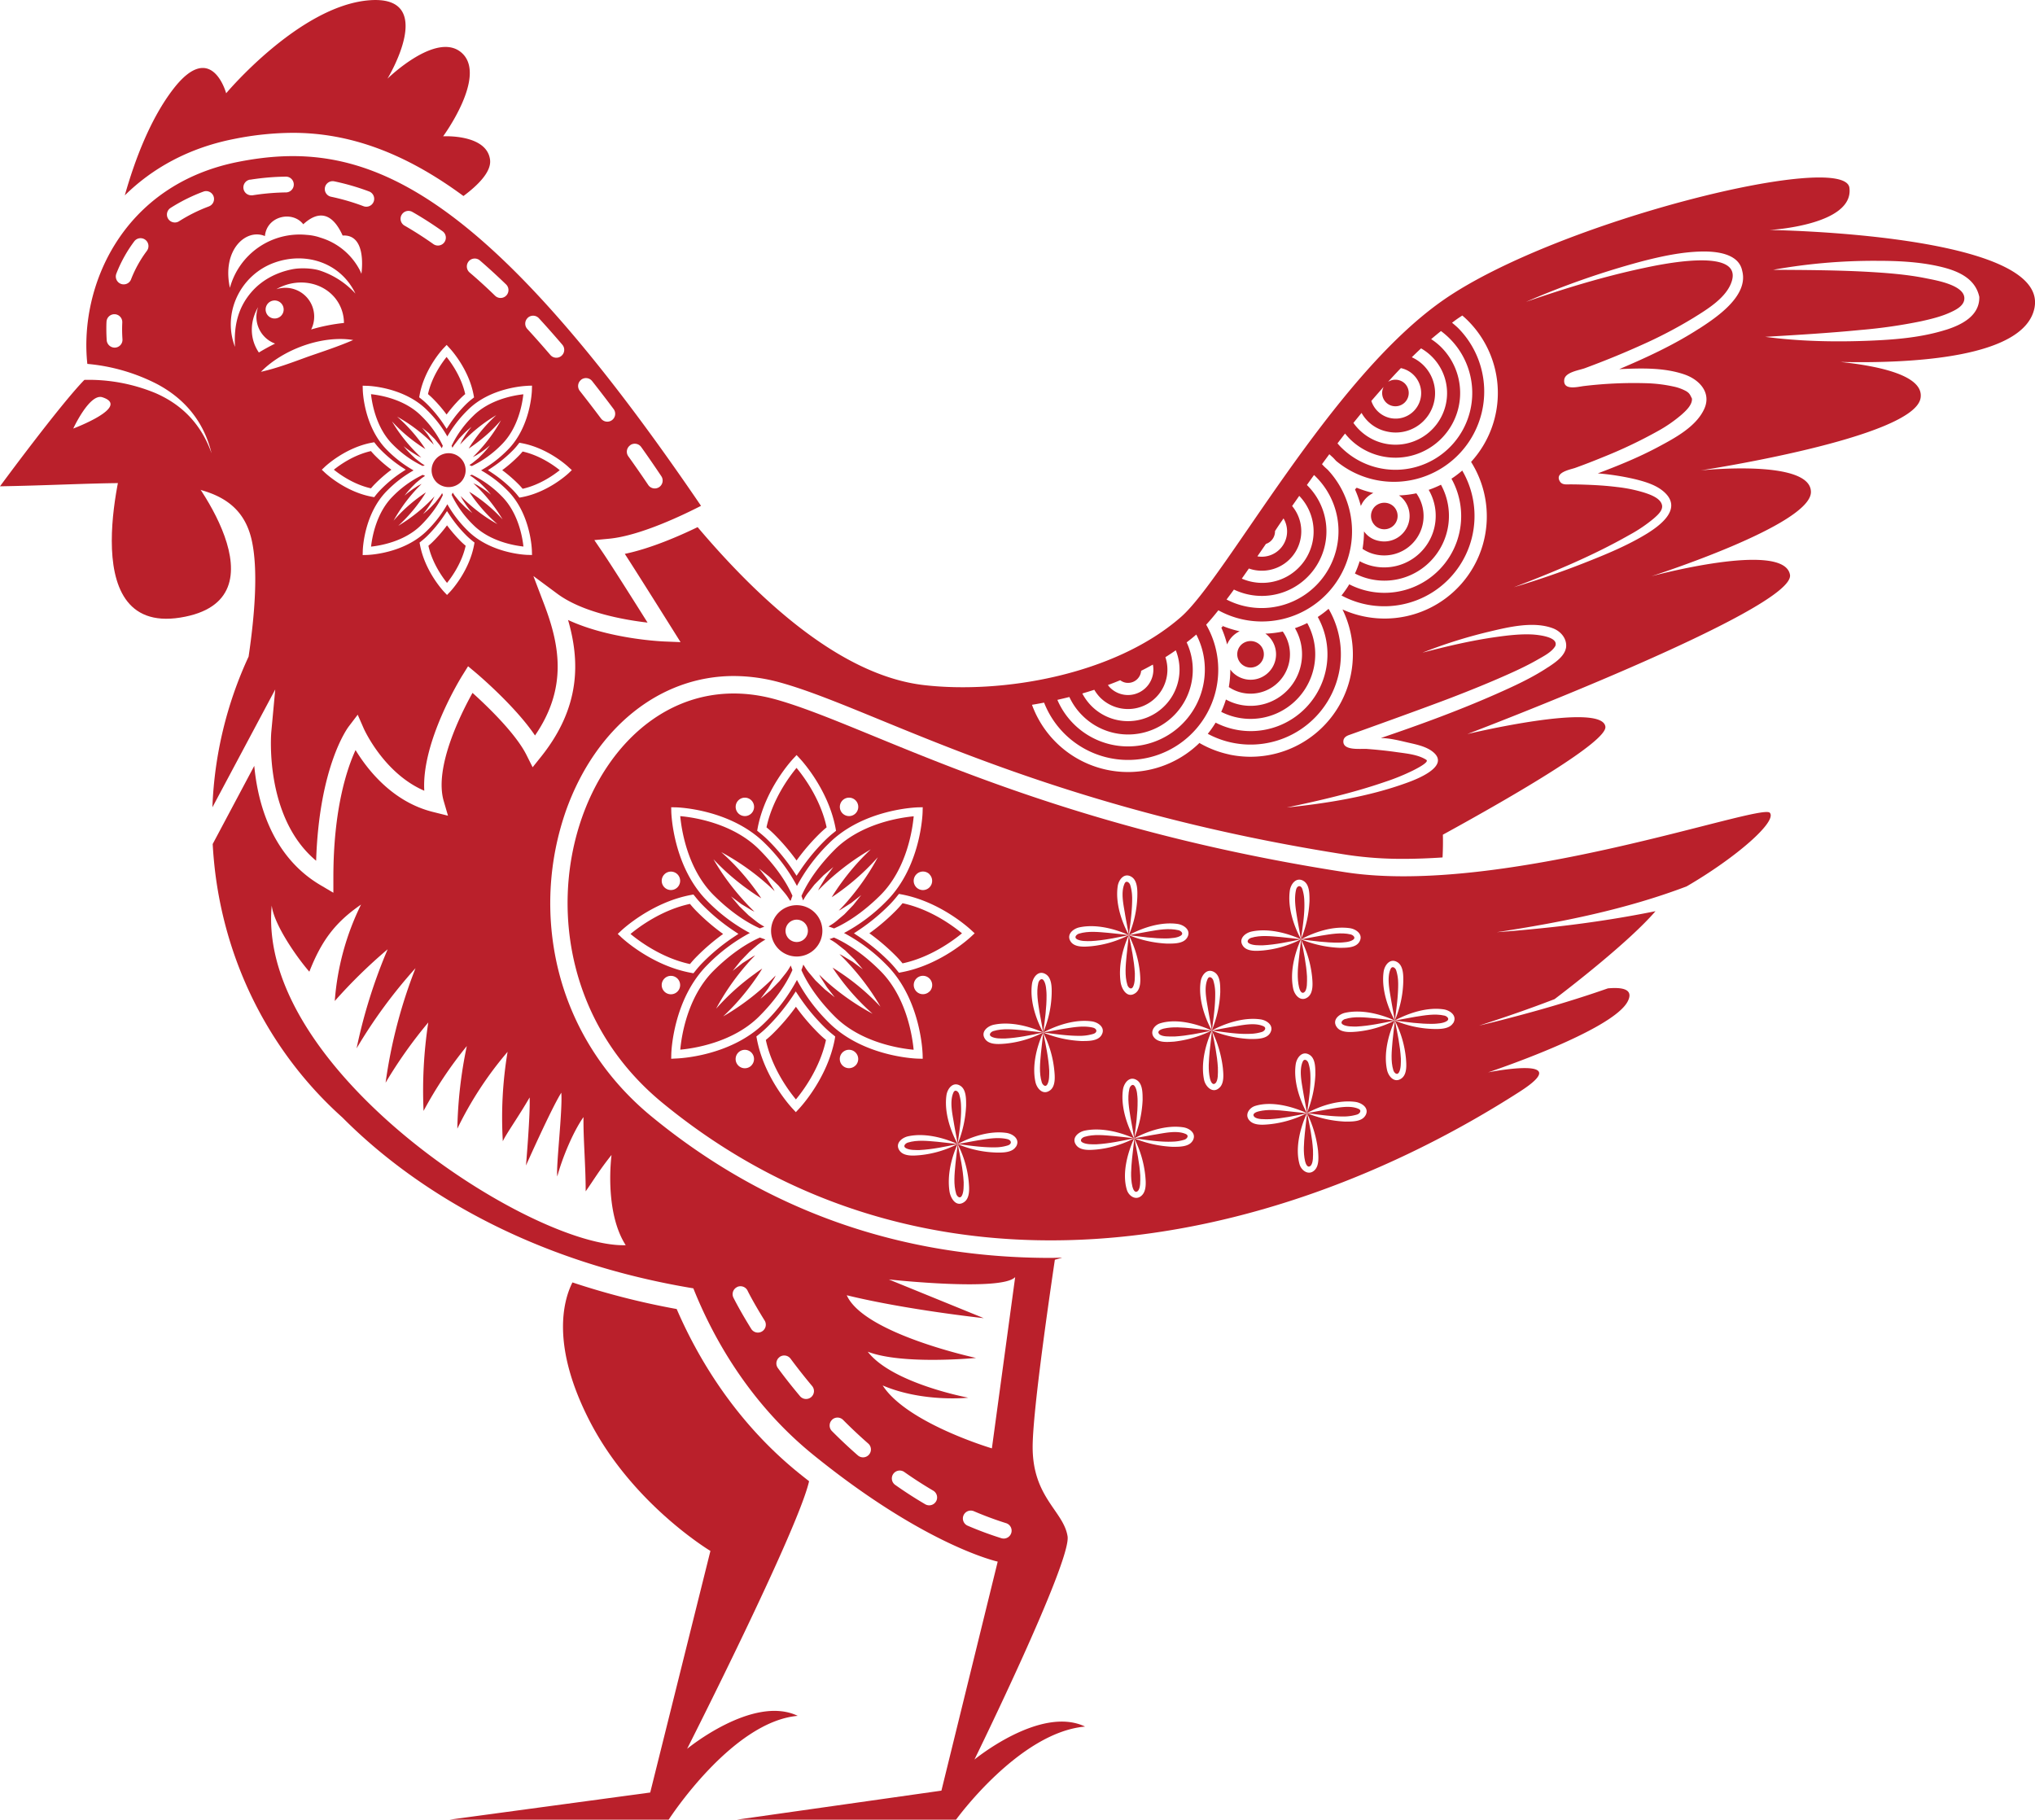 <svg id="图层_1" data-name="图层 1" xmlns="http://www.w3.org/2000/svg" viewBox="0 0 1223.72 1094.31"><defs><style>.cls-1{fill:#ba202b;}</style></defs><path class="cls-1" d="M591.7,548.27a182.69,182.69,0,0,1,35.39-3.7c33.92,0,67.21,11.9,102.6,38,8.92-6.65,16.86-14.67,16-21.78-1.95-15.63-28.22-14.13-28.22-14.13s26.41-35.92,11.45-49.94S684,512,684,512s30.78-50.56-11.13-47.13S587,520.78,587,520.78s-8.65-32.19-31.52-2.92c-14,18-23.43,43.08-29.43,64.32C542.55,565.9,564.48,553.61,591.7,548.27Z" transform="translate(-451 -464.69)"/><path class="cls-1" d="M864.18,1516.39s66.72-131.65,73.35-160.94c-2.09-1.64-4.17-3.28-6.3-5-38.36-31.1-60.77-69.52-73.32-98.55a456,456,0,0,1-62.68-16c-5.5,10.92-13,37.89,10.31,83.27,25.8,50.2,72.66,78.2,72.66,78.2L842,1542.66,721.2,1559H853.09s37.94-58.94,77.62-62.45C903.87,1483.71,864.18,1516.39,864.18,1516.39Z" transform="translate(-451 -464.69)"/><path class="cls-1" d="M526.38,736.09s-32.75,110.5,33,100,6.07-88.37-2.45-95.56S526.38,736.09,526.38,736.09Z" transform="translate(-451 -464.69)"/><path class="cls-1" d="M910.63,1022l-.86-.53a31.71,31.71,0,0,1-4.4-3l-4.15-3.28-5.61-5.48-5-5.93,6.18,4.59,6.52,3.93,1.37.63c-1.76-1.71-3.55-3.5-5.2-5.32A150.42,150.42,0,0,1,885.4,990c-3.41-5.07-5.38-8.61-5.38-8.61s2.74,3,7.17,7.13a147.15,147.15,0,0,0,17.22,13.57c1.46,1,2.91,1.91,4.37,2.8-.94-1.43-1.89-2.86-2.95-4.3A142.6,142.6,0,0,0,891.93,984c-4.19-4.24-7.22-6.86-7.22-6.86s3.57,1.84,8.71,5.08a145,145,0,0,1,18,13.42c1.83,1.56,3.65,3.28,5.38,4.94l-.64-1.26-4-6.3-4.7-6,6,4.77,5.61,5.39,3.37,4a30.2,30.2,0,0,1,3.12,4.28l.56.84c.14,0,.27-.08.41-.1.3-.93.61-1.86,1-2.8-3.64-8.36-10.29-18.15-20.06-27.91-15.78-15.79-39.35-19.29-47.42-20,.76,8.07,4.26,31.68,20,47.43,9.77,9.75,19.56,16.4,27.92,20.06C908.85,1022.63,909.74,1022.32,910.63,1022Z" transform="translate(-451 -464.69)"/><path class="cls-1" d="M1050.52,1154.65a26,26,0,0,0,6.55-1.15c2.64-.91,2.21-3.16-.34-3.78-5.77-1.34-11.92-.15-17.67.74-4.06.7-8.11,1.49-12.17,2.22,7.51,1,15,2.08,22.55,2C1049.63,1154.67,1050.39,1154.64,1050.52,1154.65Z" transform="translate(-451 -464.69)"/><path class="cls-1" d="M1080.34,1062.55a4.17,4.17,0,0,1,0,.5C1080.34,1063.16,1080.36,1063.07,1080.34,1062.55Z" transform="translate(-451 -464.69)"/><path class="cls-1" d="M1048.36,1084.74c-1.49.47-3.23,2.24-1.17,3.36,2.3,1.27,5.94,1.12,8.2,1.12,7.79-.41,15.33-2,22.94-3.62-4.1-.45-8.19-.92-12.3-1.36C1060.24,1083.75,1054,1083,1048.36,1084.74Z" transform="translate(-451 -464.69)"/><path class="cls-1" d="M1050.52,1154.65c-.19,0-.37,0-.57,0Z" transform="translate(-451 -464.69)"/><path class="cls-1" d="M926.53,1045.33l-.52.86a30.43,30.43,0,0,1-3,4.4l-3.3,4.15-5.47,5.61-5.93,5,4.6-6.19,3.91-6.51.63-1.34c-1.7,1.73-3.48,3.52-5.3,5.16a144.66,144.66,0,0,1-17.67,14.06c-5.08,3.44-8.63,5.4-8.63,5.4s3-2.74,7.14-7.17a146.52,146.52,0,0,0,13.59-17.22c1-1.46,1.89-2.91,2.78-4.36-1.42.93-2.86,1.89-4.29,3a140.94,140.94,0,0,0-16.59,13.9c-4.23,4.17-6.86,7.21-6.86,7.21s1.84-3.55,5.07-8.7a146.22,146.22,0,0,1,13.43-18c1.57-1.84,3.28-3.65,5-5.38l-1.28.64-6.3,4-5.94,4.7,4.77-6,5.4-5.59,4-3.4a30.78,30.78,0,0,1,4.28-3.12l1.22-.79c-1.09-.34-2.17-.72-3.28-1.16-8.36,3.66-18.15,10.3-27.92,20-15.78,15.79-19.27,39.36-20,47.44,8.08-.74,31.68-4.27,47.44-20,9.75-9.75,16.4-19.55,20-27.9C927.14,1047.12,926.83,1046.22,926.53,1045.33Z" transform="translate(-451 -464.69)"/><path class="cls-1" d="M1027.72,1122.5c-.54-1.53-2.44-2.93-3.38-.81-2.47,5.45-.53,13.22.34,18.82.71,4.06,1.49,8.11,2.21,12.17,1-7.63,2.37-15.59,2-23.06A25,25,0,0,0,1027.72,1122.5Z" transform="translate(-451 -464.69)"/><path class="cls-1" d="M1026,1182.65c.47,1.48,2.24,3.23,3.38,1.16,1.25-2.31,1.1-5.92,1.12-8.21-.43-7.78-2.06-15.32-3.63-22.92-.45,4.09-.94,8.18-1.35,12.29C1025,1170.76,1024.28,1177,1026,1182.65Z" transform="translate(-451 -464.69)"/><path class="cls-1" d="M996.93,1151.8c-1.5.47-3.23,2.24-1.17,3.38,2.29,1.26,5.93,1.11,8.21,1.11,7.77-.4,15.31-2,22.92-3.61-4.1-.46-8.2-.94-12.3-1.37C1008.81,1150.82,1002.59,1150.06,996.93,1151.8Z" transform="translate(-451 -464.69)"/><path class="cls-1" d="M1050,1154.7l-.51,0C1049.35,1154.7,1049.43,1154.71,1050,1154.7Z" transform="translate(-451 -464.69)"/><path class="cls-1" d="M1080.34,1062.55c-.18-2.55-.25-5.94-1.67-8.17-1.28-2-2.92-.12-3.29,1.39-1.34,5.78-.14,11.93.73,17.67.72,4.07,1.48,8.12,2.22,12.16,1-7.5,2.07-14.95,2-22.55C1080.31,1062.79,1080.24,1061.09,1080.34,1062.55Z" transform="translate(-451 -464.69)"/><path class="cls-1" d="M1135.1,1126.18c-.18-2.56-.25-6-1.67-8.19-1.28-2-2.93-.11-3.29,1.41-1.35,5.76-.16,11.93.74,17.66.7,4.06,1.46,8.12,2.2,12.18,1-7.51,2.08-15,2-22.57C1135.07,1126.41,1135,1124.72,1135.1,1126.18Z" transform="translate(-451 -464.69)"/><path class="cls-1" d="M1163.25,1150.06c1.54-.53,2.93-2.44.81-3.4-5.43-2.44-13.2-.5-18.81.37-4.06.69-8.11,1.47-12.17,2.21,7.63,1,15.58,2.36,23.05,2A25.65,25.65,0,0,0,1163.25,1150.06Z" transform="translate(-451 -464.69)"/><path class="cls-1" d="M1103.11,1148.36c-1.5.48-3.24,2.24-1.17,3.38,2.31,1.26,5.94,1.11,8.22,1.11,7.76-.42,15.32-2.06,22.92-3.61-4.09-.47-8.19-1-12.29-1.36C1115,1147.38,1108.79,1146.63,1103.11,1148.36Z" transform="translate(-451 -464.69)"/><path class="cls-1" d="M1135.1,1126.18v0Z" transform="translate(-451 -464.69)"/><path class="cls-1" d="M1108.5,1086.43c2.63-.9,2.22-3.15-.34-3.77-5.77-1.34-11.93-.15-17.67.74-4,.7-8.11,1.47-12.16,2.2,7.63,1,15.57,2.16,23,2A28.16,28.16,0,0,0,1108.5,1086.43Z" transform="translate(-451 -464.69)"/><path class="cls-1" d="M1077.46,1115.58c.46,1.48,2.22,3.25,3.37,1.17,1.25-2.3,1.11-5.91,1.12-8.21-.42-7.77-2.07-15.31-3.62-22.94-.45,4.11-.94,8.2-1.36,12.3C1076.47,1103.69,1075.72,1109.91,1077.46,1115.58Z" transform="translate(-451 -464.69)"/><path class="cls-1" d="M1136.65,1171.6c0,.16,0,.34,0,.5C1136.66,1171.58,1136.65,1171.5,1136.65,1171.6Z" transform="translate(-451 -464.69)"/><path class="cls-1" d="M1131.93,1178.16c.27,1.15,1.3,4.38,3.17,2.86s1.58-6.68,1.58-8.92c0,1.47,0-.23,0-.5-.46-7.57-2.05-14.95-3.57-22.36-.44,4.09-.94,8.18-1.37,12.29C1131.26,1167.05,1130.67,1172.69,1131.93,1178.16Z" transform="translate(-451 -464.69)"/><path class="cls-1" d="M929.61,1070.13A126.79,126.79,0,0,1,916.06,1086c-1.34,1.34-2.83,2.69-4.54,4.09,3.63,17,13.86,30.67,18.09,35.76,4.24-5.09,14.48-18.81,18.08-35.75-1.78-1.47-3.21-2.76-4.55-4.1A127.23,127.23,0,0,1,929.61,1070.13Z" transform="translate(-451 -464.69)"/><path class="cls-1" d="M1131.76,1003.42a5.07,5.07,0,0,1,0,.56C1131.78,1003.46,1131.77,1003.34,1131.76,1003.42Z" transform="translate(-451 -464.69)"/><path class="cls-1" d="M1203.36,1028.67c-1.5.48-3.23,2.25-1.17,3.4,2.32,1.25,5.92,1.11,8.22,1.11,7.77-.42,15.32-2.06,22.92-3.62-4.09-.45-8.2-1-12.28-1.37C1215.26,1027.7,1209,1026.94,1203.36,1028.67Z" transform="translate(-451 -464.69)"/><path class="cls-1" d="M1131.81,1004a4,4,0,0,1,0,.49C1131.81,1004.58,1131.83,1004.5,1131.81,1004Z" transform="translate(-451 -464.69)"/><path class="cls-1" d="M1131.76,1003.42a26.07,26.07,0,0,0-1.13-6.56c-.53-1.53-2.43-2.93-3.38-.82-2.47,5.44-.52,13.22.34,18.82.7,4.06,1.48,8.12,2.22,12.18,1-7.51,2.07-15,2-22.57C1131.8,1004.31,1131.76,1003.55,1131.76,1003.42Z" transform="translate(-451 -464.69)"/><path class="cls-1" d="M1232.17,1058.48c.28,1.16,1.32,4.38,3.2,2.86s1.58-6.67,1.58-8.92c0,1.46,0-.19,0-.48-.44-7.57-2-15-3.57-22.38q-.66,6.12-1.36,12.23C1231.37,1047.28,1230.93,1053.05,1232.17,1058.48Z" transform="translate(-451 -464.69)"/><path class="cls-1" d="M1234.16,999.39c-.91-2.63-3.16-2.22-3.78.33-1.34,5.77-.16,11.93.75,17.67.7,4.06,1.46,8.11,2.2,12.17,1-7.62,2.37-15.59,2-23A25.36,25.36,0,0,0,1234.16,999.39Z" transform="translate(-451 -464.69)"/><path class="cls-1" d="M1236.9,1051.94a3.91,3.91,0,0,1,0,.48C1236.92,1051.89,1236.9,1051.82,1236.9,1051.94Z" transform="translate(-451 -464.69)"/><path class="cls-1" d="M1256.39,1031.58l-.48,0C1255.8,1031.58,1255.87,1031.58,1256.39,1031.58Z" transform="translate(-451 -464.69)"/><path class="cls-1" d="M1256.39,1031.58c2.57-.18,6-.25,8.19-1.68,2-1.27.11-2.93-1.41-3.29-5.76-1.34-11.93-.16-17.66.74-4.06.7-8.12,1.47-12.18,2.21,7.51,1,15,2.07,22.58,2C1256.17,1031.54,1257.85,1031.47,1256.39,1031.58Z" transform="translate(-451 -464.69)"/><path class="cls-1" d="M1128.94,1057c.45,1.51,2.23,3.23,3.37,1.18,1.24-2.32,1.11-5.92,1.12-8.22-.44-7.78-2.07-15.33-3.62-22.92-.46,4.09-.94,8.18-1.35,12.29C1127.94,1045.12,1127.2,1051.33,1128.94,1057Z" transform="translate(-451 -464.69)"/><path class="cls-1" d="M949.83,1029.43l.87.53a30,30,0,0,1,4.39,3l4.16,3.27,5.63,5.48,5,5.92-6.19-4.59-6.52-3.92-1.36-.63c1.75,1.7,3.53,3.5,5.18,5.31a150.36,150.36,0,0,1,14.08,17.65c3.42,5.08,5.39,8.63,5.39,8.63s-2.75-3-7.19-7.13A138.78,138.78,0,0,0,956,1049.39c-1.44-1-2.9-1.91-4.35-2.81.94,1.43,1.89,2.86,2.95,4.3a140.77,140.77,0,0,0,13.9,16.58c4.18,4.26,7.22,6.86,7.22,6.86s-3.57-1.83-8.71-5.07a148.16,148.16,0,0,1-18-13.41c-1.83-1.58-3.65-3.29-5.38-5l.65,1.3,4,6.28,4.69,6-6-4.78-5.61-5.37-3.37-4a31,31,0,0,1-3.13-4.27l-.8-1.23c-.32,1.08-.71,2.18-1.15,3.3,3.66,8.36,10.31,18.15,20.06,27.91,15.76,15.77,39.35,19.27,47.43,20-.77-8.08-4.26-31.67-20-47.42-9.75-9.76-19.55-16.4-27.9-20.06C951.61,1028.82,950.72,1029.14,949.83,1029.43Z" transform="translate(-451 -464.69)"/><path class="cls-1" d="M930,982.16a126.21,126.21,0,0,1,13.54-15.83c1.34-1.34,2.84-2.69,4.54-4.1-3.62-17-13.85-30.66-18.1-35.76-4.23,5.11-14.47,18.83-18.06,35.76,1.73,1.44,3.2,2.76,4.55,4.1A128.79,128.79,0,0,1,930,982.16Z" transform="translate(-451 -464.69)"/><path class="cls-1" d="M885.84,1026.35A126.59,126.59,0,0,1,870,1012.82a58.86,58.86,0,0,1-4.09-4.55c-16.95,3.61-30.66,13.85-35.77,18.07,5.11,4.24,18.82,14.49,35.77,18.1a59.08,59.08,0,0,1,4.09-4.54A127.23,127.23,0,0,1,885.84,1026.35Z" transform="translate(-451 -464.69)"/><path class="cls-1" d="M934.46,1005.27a28.91,28.91,0,0,1,3-4.38l3.26-4.17,5.48-5.63,5.93-5-4.59,6.19-3.93,6.52-.62,1.35c1.7-1.75,3.5-3.53,5.3-5.19A150,150,0,0,1,966,980.9c5.09-3.42,8.61-5.39,8.61-5.39s-3,2.74-7.11,7.17a144.63,144.63,0,0,0-13.58,17.23c-1,1.44-1.91,2.9-2.78,4.36,1.43-.94,2.84-1.89,4.28-2.95A140.77,140.77,0,0,0,972,987.42c4.25-4.17,6.87-7.21,6.87-7.21s-1.83,3.57-5.06,8.7a148.54,148.54,0,0,1-13.43,18c-1.57,1.84-3.28,3.67-5,5.38l1.28-.64,6.28-4,5.94-4.7-4.76,6-5.39,5.62-4,3.37a28.35,28.35,0,0,1-4.26,3.12l-1.24.8c1.09.35,2.18.72,3.31,1.16,8.35-3.65,18.15-10.3,27.9-20,15.76-15.75,19.26-39.35,20-47.43-8.08.75-31.68,4.27-47.43,20-9.75,9.76-16.4,19.55-20.06,27.91.36.91.68,1.81,1,2.7Z" transform="translate(-451 -464.69)"/><path class="cls-1" d="M1152.85,1029.06c2.57-.2,5.94-.25,8.19-1.69,2-1.28.11-2.92-1.41-3.29-5.71-1.32-12-.28-17.72.76l-12.1,2.2c7.51,1,15,2.07,22.53,2C1152.63,1029,1154.32,1029,1152.85,1029.06Z" transform="translate(-451 -464.69)"/><path class="cls-1" d="M919.18,1035.38a15.43,15.43,0,1,0,0-21.81A15.45,15.45,0,0,0,919.18,1035.38Zm6.17-15.67a6.72,6.72,0,1,1,0,9.52A6.71,6.71,0,0,1,925.35,1019.71Z" transform="translate(-451 -464.69)"/><path class="cls-1" d="M1152.85,1029.06l-.51,0C1152.27,1029.06,1152.34,1029.06,1152.85,1029.06Z" transform="translate(-451 -464.69)"/><path class="cls-1" d="M1099.84,1026.15c-1.5.48-3.24,2.25-1.18,3.39,2.28,1.26,5.93,1.11,8.2,1.11,7.79-.41,15.34-2.06,23-3.61-4.11-.47-8.2-1-12.3-1.36C1111.73,1025.18,1105.51,1024.43,1099.84,1026.15Z" transform="translate(-451 -464.69)"/><path class="cls-1" d="M973.8,1025.94a128.05,128.05,0,0,1,15.83,13.53c1.34,1.34,2.67,2.82,4.1,4.56,16.95-3.61,30.64-13.85,35.75-18.08-5.11-4.23-18.8-14.48-35.75-18.09-1.41,1.72-2.75,3.18-4.1,4.55A126.7,126.7,0,0,1,973.8,1025.94Z" transform="translate(-451 -464.69)"/><path class="cls-1" d="M1157.39,1088l-.5,0C1157.41,1088,1157.49,1088,1157.39,1088Z" transform="translate(-451 -464.69)"/><path class="cls-1" d="M1208,1133c-1.17.26-4.39,1.3-2.85,3.18s6.67,1.57,8.9,1.57c-1.44,0,.23,0,.52,0,7.56-.45,14.94-2,22.37-3.56-4.11-.45-8.2-.94-12.3-1.35C1219.14,1132.27,1213.5,1131.69,1208,1133Z" transform="translate(-451 -464.69)"/><path class="cls-1" d="M1235.79,1163c.27,1.15,1.31,4.37,3.2,2.85s1.57-6.68,1.57-8.91c0,1.45,0-.2,0-.49-.45-7.57-2-15-3.55-22.38-.46,4.1-1,8.19-1.38,12.3C1235.13,1151.91,1234.54,1157.55,1235.79,1163Z" transform="translate(-451 -464.69)"/><path class="cls-1" d="M1312.84,1080.42c-.18,0-.34,0-.51,0S1312.32,1080.43,1312.84,1080.42Z" transform="translate(-451 -464.69)"/><path class="cls-1" d="M1181.72,1060.77a25.93,25.93,0,0,0-1.14-6.54c-.53-1.54-2.43-2.93-3.39-.81-2.46,5.44-.5,13.23.36,18.82.71,4,1.48,8.11,2.2,12.16,1-7.5,2.09-15,2-22.56C1181.75,1061.67,1181.72,1060.89,1181.72,1060.77Z" transform="translate(-451 -464.69)"/><path class="cls-1" d="M1209.94,1085.23c1.52-.53,2.92-2.44.8-3.4-5.42-2.45-13.22-.52-18.81.36-4.06.7-8.12,1.48-12.18,2.21,7.63,1,15.59,2.35,23,2A25.85,25.85,0,0,0,1209.94,1085.23Z" transform="translate(-451 -464.69)"/><path class="cls-1" d="M1240.52,1156.48c0,.17,0,.33,0,.49C1240.54,1156.43,1240.52,1156.36,1240.52,1156.48Z" transform="translate(-451 -464.69)"/><path class="cls-1" d="M1291.74,1054.78a5.51,5.51,0,0,0,.06.57C1291.74,1054.83,1291.74,1054.71,1291.74,1054.78Z" transform="translate(-451 -464.69)"/><path class="cls-1" d="M1183.32,1106.77a4.23,4.23,0,0,1,0,.5C1183.34,1106.73,1183.32,1106.66,1183.32,1106.77Z" transform="translate(-451 -464.69)"/><path class="cls-1" d="M1178.6,1113.32c.28,1.15,1.31,4.38,3.19,2.86s1.58-6.67,1.58-8.91c0,1.46-.06-.22,0-.5-.45-7.57-2-15-3.57-22.37-.45,4.1-.93,8.19-1.36,12.29C1177.94,1102.21,1177.35,1107.86,1178.6,1113.32Z" transform="translate(-451 -464.69)"/><path class="cls-1" d="M1291.74,1054.78a26,26,0,0,0-1.16-6.55c-.51-1.54-2.41-2.93-3.37-.82-2.24,4.93-.74,12.21.1,17.3.76,4.58,1.63,9.14,2.47,13.69,1-7.5,2.06-15,2-22.55A10.16,10.16,0,0,1,1291.74,1054.78Z" transform="translate(-451 -464.69)"/><path class="cls-1" d="M1259.79,1077.52c-1.47.48-3.22,2.24-1.15,3.39,2.3,1.24,5.91,1.11,8.22,1.11,7.76-.42,15.3-2.07,22.92-3.62-4.11-.46-8.2-1-12.3-1.36C1271.69,1076.54,1265.46,1075.77,1259.79,1077.52Z" transform="translate(-451 -464.69)"/><path class="cls-1" d="M1267.13,1134.92c1.54-.53,2.93-2.43.82-3.39-5.44-2.46-13.23-.52-18.81.36-4.07.7-8.13,1.48-12.17,2.21,7.62,1,15.56,2.15,23,2A28.08,28.08,0,0,0,1267.13,1134.92Z" transform="translate(-451 -464.69)"/><path class="cls-1" d="M1288.88,1108.36c.49,1.5,2.25,3.25,3.4,1.18,1.25-2.3,1.11-5.92,1.11-8.22-.42-7.76-2.06-15.32-3.61-22.92-.47,4.11-1,8.19-1.38,12.29C1287.92,1096.49,1287.15,1102.7,1288.88,1108.36Z" transform="translate(-451 -464.69)"/><path class="cls-1" d="M1214.6,1137.66a4.55,4.55,0,0,1-.52,0C1214.62,1137.68,1214.69,1137.67,1214.6,1137.66Z" transform="translate(-451 -464.69)"/><path class="cls-1" d="M1515.26,953.47c-5.22-6.06-160.61,50.42-255.21,35.76-188.16-29.15-285.91-88.11-342.43-103.89C805,853.87,738.09,1036.61,849.47,1128c157.68,129.44,363.2,90.9,515.4-6.82,34.75-22.3-19-11.61-19-11.61s75.08-24.95,84-42.8c3.55-7.08-2.91-8.53-12-7.7-17.14,6-34.51,11.23-52.06,15.94-8.43,2.27-16.89,4.46-25.39,6.44,15.19-4.88,30.4-10.12,45.4-15.91,8.32-6.31,44.68-34.3,60.69-52.89-22.91,4.64-46,8-69.28,10.33-8.69.89-17.4,1.7-26.1,2.29,38.54-5.85,77.54-13.66,114.09-27.53C1494.82,980.54,1519.82,958.76,1515.26,953.47Zm-311.63,71.42c9.68-2.07,20.89.68,29.7,4.67-4.58-8.54-8.1-19.5-6.71-29.31.55-3.92,3.86-8.44,8.28-5.76,3.73,2.27,3.52,8.21,3.55,12a68.46,68.46,0,0,1-5.12,23.08c8.54-4.6,19.51-8.1,29.31-6.71,3.93.54,8.43,3.84,5.76,8.26-2.26,3.75-8.21,3.53-12,3.56a68.74,68.74,0,0,1-23.08-5.11,64,64,0,0,1,6.7,22.67c.35,3.76.86,9.7-2.72,12.22-4.23,2.94-7.82-1.33-8.65-5.2-2.06-9.68.7-20.86,4.67-29.69a63,63,0,0,1-22.75,6.7c-3.73.31-9.63.84-12.12-2.72C1195.48,1029.31,1199.76,1025.72,1203.63,1024.89Zm-103.53-2.52c9.67-2.07,20.87.68,29.71,4.67-4.59-8.54-8.11-19.51-6.71-29.31.55-3.92,3.84-8.44,8.26-5.77,3.74,2.26,3.65,8.23,3.55,12a64.16,64.16,0,0,1-5.1,23.08c8.52-4.59,19.5-8.11,29.3-6.72,3.92.57,8.45,3.85,5.75,8.27-2.26,3.74-8.2,3.54-12,3.56a68.58,68.58,0,0,1-23.07-5.11,63.44,63.44,0,0,1,6.7,22.74c.32,3.74.83,9.62-2.73,12.13-4.93,3.48-8.27-2.39-8.88-6.5-1.37-9.47,1-19.77,4.91-28.37a63.14,63.14,0,0,1-22.76,6.7c-3.75.32-9.64.83-12.13-2.74C1092,1026.77,1096.24,1023.19,1100.1,1022.37Zm-63,3.58-2,1.86c-.73.7-18.24,17.13-42,21.56l-1.52.29-1-1.22a66,66,0,0,0-4.7-5.34,119.57,119.57,0,0,0-18.14-15l-3.23-2.14,3.23-2.15a119,119,0,0,0,18.14-15,63.77,63.77,0,0,0,4.69-5.34l1-1.22,1.53.3c23.74,4.44,41.25,20.87,42,21.55Zm-27.19,35a5.53,5.53,0,1,1,0-7.82A5.53,5.53,0,0,1,1009.94,1061Zm0-70.47a5.55,5.55,0,1,1-7.85,0A5.54,5.54,0,0,1,1010,990.49ZM957.65,946a5.54,5.54,0,1,1,0,7.84A5.54,5.54,0,0,1,957.65,946Zm-51.06,16.76c4.45-23.73,20.87-41.25,21.56-42l1.86-2,1.88,2c.68.74,17.11,18.26,21.57,42l.27,1.53-1.21,1a63.1,63.1,0,0,0-5.33,4.7,117.92,117.92,0,0,0-15,18.14L930,991.34l-2.13-3.23a118.27,118.27,0,0,0-15-18.15,62.92,62.92,0,0,0-5.33-4.7l-1.22-1ZM895,946a5.54,5.54,0,1,1,0,7.84A5.56,5.56,0,0,1,895,946Zm-44.46,44.47a5.54,5.54,0,1,1,0,7.84A5.54,5.54,0,0,1,850.53,990.49Zm-26.08,37.71-2-1.86,2-1.86c.72-.69,18.25-17.11,42-21.56l1.52-.28,1,1.21a61.57,61.57,0,0,0,4.7,5.33,119.87,119.87,0,0,0,18.15,15l3.21,2.14-3.21,2.14a117.86,117.86,0,0,0-18.15,15,62.27,62.27,0,0,0-4.69,5.32l-1,1.22-1.52-.28C842.72,1045.33,825.19,1028.91,824.45,1028.2ZM850.53,1061a5.54,5.54,0,0,1,7.84-7.83,5.54,5.54,0,1,1-7.84,7.83Zm4.08,40.4.06-2.7c0-1.35,1.09-33.12,21.73-53.77a105.18,105.18,0,0,1,25.51-19.16,106.09,106.09,0,0,1-25.53-19.16c-20.62-20.65-21.67-52.44-21.71-53.77l-.06-2.7,2.7.06c1.34,0,33.11,1.08,53.76,21.73a105.37,105.37,0,0,1,19.16,25.53,105.58,105.58,0,0,1,19.16-25.53c20.66-20.65,52.44-21.69,53.78-21.73l2.7-.06-.07,2.7c0,1.33-1.08,33.11-21.73,53.76a104.74,104.74,0,0,1-25.53,19.17,105.13,105.13,0,0,1,25.53,19.16c20.63,20.65,21.68,52.42,21.73,53.77l.07,2.7-2.7-.07c-1.34,0-33.13-1.08-53.78-21.71A105.43,105.43,0,0,1,930.23,1054a104.58,104.58,0,0,1-19.16,25.52c-20.65,20.65-52.42,21.7-53.76,21.73Zm48.21,4.08a5.54,5.54,0,1,1,0-7.83A5.54,5.54,0,0,1,902.82,1105.44ZM953,1089.51c-4.44,23.74-20.87,41.26-21.57,42l-1.86,2-1.85-2c-.7-.73-17.13-18.25-21.58-42l-.3-1.52,1.23-1a61.33,61.33,0,0,0,5.32-4.69,118.32,118.32,0,0,0,15-18.15l2.13-3.23,2.16,3.23a119.13,119.13,0,0,0,15,18.15,64.76,64.76,0,0,0,5.34,4.71l1.21,1Zm12.43,15.93a5.53,5.53,0,1,1,0-7.83A5.53,5.53,0,0,1,965.47,1105.44Zm96.49,48.8c-2.25,3.72-8.21,3.64-12,3.55a63.71,63.71,0,0,1-23.08-5.11,62.53,62.53,0,0,1,6.7,22.74c.32,3.74.84,9.62-2.71,12.12-4.93,3.49-8.29-2.38-8.88-6.49-1.39-9.46,1-19.76,4.89-28.37a62.85,62.85,0,0,1-22.73,6.7c-3.76.32-9.64.84-12.15-2.72-3-4.23,1.3-7.82,5.18-8.65,9.67-2.08,20.87.68,29.7,4.67-4.57-8.54-8.09-19.5-6.71-29.3.55-3.93,3.85-8.45,8.27-5.78,3.73,2.26,3.55,8.21,3.56,12a68.46,68.46,0,0,1-5.12,23.09c8.53-4.59,19.51-8.11,29.3-6.71C1060.13,1146.52,1064.64,1149.8,1062,1154.24Zm20.35-33.75c-4.23,3-7.81-1.3-8.64-5.18-2.06-9.68.67-20.87,4.66-29.71a62.66,62.66,0,0,1-22.75,6.71c-3.73.31-9.62.84-12.12-2.71-3-4.23,1.29-7.82,5.16-8.66,9.68-2.06,20.88.69,29.71,4.66-4.59-8.52-8.1-19.49-6.71-29.28.55-3.93,3.84-8.46,8.26-5.77,3.74,2.25,3.65,8.22,3.56,12a64,64,0,0,1-5.11,23.07c8.53-4.57,19.51-8.09,29.3-6.7,3.93.56,8.45,3.84,5.77,8.27-2.26,3.74-8.22,3.52-12,3.55a68.51,68.51,0,0,1-23.08-5.12,63.28,63.28,0,0,1,6.71,22.76C1085.36,1112.11,1085.88,1118,1082.31,1120.49Zm85.84,30.3c-2.26,3.74-8.22,3.54-12,3.56a69,69,0,0,1-23.08-5.11,63.62,63.62,0,0,1,6.69,22.67c.33,3.53.78,8.75-2,11.55-3.41,3.53-7.88.64-9.07-3.17-3-9.78.25-22,4.33-31a63,63,0,0,1-22.75,6.7c-3.75.31-9.63.83-12.12-2.73-3-4.22,1.3-7.82,5.18-8.64,9.68-2,20.87.68,29.69,4.67-4.58-8.53-8.09-19.52-6.71-29.31.57-3.92,3.86-8.45,8.28-5.77,3.72,2.27,3.52,8.22,3.55,12a68.27,68.27,0,0,1-5.12,23.08c8.52-4.59,19.51-8.1,29.31-6.71C1166.3,1143.08,1170.82,1146.36,1168.15,1150.79Zm16.35-32.16c-4,4.13-8.52-.34-9.41-4.54-2-9.68.69-20.84,4.66-29.69a68.42,68.42,0,0,1-22.66,6.69c-3.55.23-8.77.78-11.57-1.95-3.5-3.42-.62-7.89,3.19-9.07,9.79-3,22,.25,31,4.33-4.58-8.54-8.08-19.5-6.7-29.3.54-3.93,3.83-8.43,8.25-5.77,3.77,2.25,3.54,8.2,3.57,12a67.93,67.93,0,0,1-5.12,23.08c8.55-4.59,19.51-8.08,29.3-6.7,3.94.54,8.46,3.82,5.78,8.26-2.27,3.73-8.22,3.52-12,3.55a68.74,68.74,0,0,1-23.09-5.11,68.88,68.88,0,0,1,6.71,22.67C1186.69,1110.62,1187.23,1115.83,1184.5,1118.63Zm87.52,17c-2.24,3.74-8.21,3.54-12,3.56a68.09,68.09,0,0,1-23.06-5.11,69,69,0,0,1,6.68,22.67c.23,3.56.77,8.76-2,11.57-3.41,3.49-7.81.6-9.06-3.2-2.87-9.81.25-22,4.34-31a63.75,63.75,0,0,1-22.69,6.69c-3.54.33-8.75.78-11.56-2-3.5-3.41-.63-7.88,3.18-9.06,9.78-3,22,.23,31.07,4.32-4.6-8.52-8.12-19.52-6.73-29.29.55-3.94,3.85-8.45,8.28-5.78,3.74,2.27,3.52,8.2,3.55,12a69.16,69.16,0,0,1-5.1,23.08c8.52-4.59,19.5-8.09,29.3-6.72C1270.18,1128,1274.7,1131.24,1272,1135.65Zm52.83-55.7c-2.27,3.74-8.24,3.64-12,3.55a63.85,63.85,0,0,1-23.07-5.1,63.28,63.28,0,0,1,6.7,22.76c.31,3.74.82,9.63-2.75,12.13-4.22,3-7.81-1.32-8.63-5.2-2.06-9.67.68-20.87,4.68-29.69a63,63,0,0,1-22.76,6.71c-3.75.32-9.63.84-12.13-2.74-3-4.22,1.3-7.82,5.18-8.63,9.68-2.07,20.88.67,29.71,4.66-4.61-8.52-8.09-19.5-6.72-29.3.55-3.92,3.84-8.46,8.27-5.77,3.72,2.27,3.63,8.23,3.54,12a63.68,63.68,0,0,1-5.09,23.07c8.52-4.59,19.51-8.11,29.29-6.71C1323,1072.24,1327.53,1075.52,1324.85,1080Z" transform="translate(-451 -464.69)"/><path class="cls-1" d="M1150.83,1083.25c-1.15.26-4.38,1.29-2.85,3.18s6.67,1.57,8.91,1.58c-1.46,0,.22-.06.5,0,7.56-.45,14.94-2,22.36-3.56-4.09-.44-8.18-.94-12.29-1.36C1161.94,1082.57,1156.3,1082,1150.83,1083.25Z" transform="translate(-451 -464.69)"/><path class="cls-1" d="M1312.84,1080.42c2.54-.19,5.94-.25,8.17-1.67,2-1.29.12-2.94-1.39-3.3-5.79-1.34-11.93-.16-17.68.73-4.07.71-8.11,1.48-12.16,2.22,7.49,1,15,2.07,22.55,2C1312.59,1080.38,1314.3,1080.31,1312.84,1080.42Z" transform="translate(-451 -464.69)"/><path class="cls-1" d="M1237.78,1103.93c-.53-1.55-2.42-2.93-3.39-.82-2.24,4.93-.73,12.22.11,17.31.76,4.57,1.63,9.13,2.47,13.68,1-7.61,2.33-15.58,2-23A25.06,25.06,0,0,0,1237.78,1103.93Z" transform="translate(-451 -464.69)"/><path class="cls-1" d="M1181.78,1061.34c0,.16,0,.33,0,.5S1181.79,1061.86,1181.78,1061.34Z" transform="translate(-451 -464.69)"/><path class="cls-1" d="M1291.8,1055.35c0,.17,0,.33,0,.5S1291.8,1055.86,1291.8,1055.35Z" transform="translate(-451 -464.69)"/><path class="cls-1" d="M1181.72,1060.77c0,.19,0,.38.06.57A4.45,4.45,0,0,0,1181.72,1060.77Z" transform="translate(-451 -464.69)"/><path class="cls-1" d="M1294,764a15.33,15.33,0,0,1,.35,21.64,15.18,15.18,0,0,1-14.13,4.33,14.06,14.06,0,0,1-9-5.73,65.62,65.62,0,0,1-.87,10.53,22.86,22.86,0,0,0,8.08,3.42,23.69,23.69,0,0,0,24.28-36.84,61.6,61.6,0,0,1-10.5,1.27A10.42,10.42,0,0,1,1294,764Z" transform="translate(-451 -464.69)"/><path class="cls-1" d="M686.36,747.16a86.21,86.21,0,0,1-9.8-8.47c-.83-.84-1.63-1.71-2.49-2.73-10.25,2.29-18.6,8.22-22.31,11.19,3.72,3,12.09,8.93,22.31,11.21.86-1,1.66-1.91,2.49-2.72A83.42,83.42,0,0,1,686.36,747.16Z" transform="translate(-451 -464.69)"/><path class="cls-1" d="M723.06,734a17.77,17.77,0,0,1,1.88-2.77l2.12-2.77,2.4-2.52a62.94,62.94,0,0,1,5.08-4.6,62.32,62.32,0,0,0-4,5.49l-1.76,2.85L727.67,732c1.41-1.51,2.92-3.08,4.53-4.58a98.92,98.92,0,0,1,11.56-9.44c3.36-2.28,5.68-3.63,5.68-3.63s-2,1.8-4.78,4.69a94.94,94.94,0,0,0-9.17,11.31c-1,1.35-1.82,2.72-2.66,4.09,1.34-.89,2.69-1.81,4-2.79a93.82,93.82,0,0,0,10.93-9.36c2.77-2.81,4.5-4.83,4.5-4.83s-1.27,2.34-3.44,5.72a97.67,97.67,0,0,1-9.06,11.77c-1.45,1.63-3,3.17-4.43,4.62l2.25-1.16,2.76-1.83a60,60,0,0,0,5.31-4.08,61.59,61.59,0,0,1-4.42,5.17l-2.42,2.45-2.69,2.19a18.83,18.83,0,0,1-2.84,2,7.08,7.08,0,0,0,1.43.66,64,64,0,0,0,18-13c9.81-9.8,12.34-24.21,13-30.16-6,.65-20.38,3.22-30.16,13a63,63,0,0,0-13,18C722.77,733.14,722.92,733.56,723.06,734Z" transform="translate(-451 -464.69)"/><path class="cls-1" d="M1277.84,780.72A8,8,0,0,0,1289,769.21a8.18,8.18,0,0,0-11.32.19,8,8,0,0,0,.19,11.32Z" transform="translate(-451 -464.69)"/><path class="cls-1" d="M1272.41,764.34a15.58,15.58,0,0,1,4.44-3.2,60.23,60.23,0,0,1-10-3.15c-.17.17-.34.31-.51.49s-.34.39-.51.58a62.78,62.78,0,0,1,3.5,9.92A15.28,15.28,0,0,1,1272.41,764.34Z" transform="translate(-451 -464.69)"/><path class="cls-1" d="M733.51,750.63a18.32,18.32,0,0,1,2.84,1.91l2.78,2.13,2.5,2.39a59.36,59.36,0,0,1,4.6,5.09,59.36,59.36,0,0,0-5.48-4l-2.86-1.77-2.31-1.11c1.51,1.41,3.1,2.93,4.59,4.54a98.6,98.6,0,0,1,9.42,11.58c2.3,3.34,3.64,5.66,3.64,5.66s-1.8-2-4.69-4.79a96.42,96.42,0,0,0-11.29-9.16c-1.36-1-2.73-1.83-4.11-2.69.88,1.37,1.8,2.72,2.78,4.05a99.69,99.69,0,0,0,9.36,10.93c2.81,2.77,4.84,4.48,4.84,4.48s-2.34-1.25-5.73-3.43a99.05,99.05,0,0,1-11.76-9.05C731,766,729.47,764.44,728,763l1.16,2.23L731,768a62.28,62.28,0,0,0,4.08,5.3l-2.62-2.14a22.86,22.86,0,0,1-2.54-2.27l-2.45-2.42-2.2-2.69a18.7,18.7,0,0,1-2-2.84,6.07,6.07,0,0,0-.67,1.42,63.64,63.64,0,0,0,13,18c9.8,9.8,24.21,12.34,30.16,13-.65-6-3.22-20.4-13-30.18a63.87,63.87,0,0,0-18-13C734.32,750.35,733.92,750.48,733.51,750.63Z" transform="translate(-451 -464.69)"/><path class="cls-1" d="M1311.38,802a39,39,0,0,0,6.12-45.81,63.26,63.26,0,0,1-7.38,3.09,31,31,0,0,1-41.51,42.9,59.85,59.85,0,0,1-2.84,7.41,38.18,38.18,0,0,0,9.6,3.43A38.69,38.69,0,0,0,1311.38,802Z" transform="translate(-451 -464.69)"/><path class="cls-1" d="M728,740.24a10.22,10.22,0,0,0-14.47,0,10.25,10.25,0,0,0,0,14.48,10.49,10.49,0,0,0,14.47,0A10.22,10.22,0,0,0,728,740.24Z" transform="translate(-451 -464.69)"/><path class="cls-1" d="M753,747.43a84.52,84.52,0,0,1,9.8,8.47c.8.8,1.6,1.68,2.48,2.73,10.25-2.3,18.63-8.23,22.32-11.2-3.71-3-12.09-8.92-22.32-11.21-.88,1-1.68,1.94-2.5,2.74A83.67,83.67,0,0,1,753,747.43Z" transform="translate(-451 -464.69)"/><path class="cls-1" d="M706.42,744.52a19.16,19.16,0,0,1-2.85-1.91l-2.77-2.14-2.51-2.4a61.62,61.62,0,0,1-4.6-5.08,61.66,61.66,0,0,0,5.5,4l2.84,1.77,2.32,1.12c-1.52-1.43-3.09-2.95-4.59-4.55a98.76,98.76,0,0,1-9.43-11.57c-2.29-3.35-3.63-5.67-3.63-5.67s1.79,2,4.69,4.79a96.41,96.41,0,0,0,11.3,9.15c1.35,1,2.72,1.83,4.1,2.69-.88-1.36-1.8-2.72-2.81-4.06a94.31,94.31,0,0,0-9.35-10.91c-2.81-2.77-4.83-4.51-4.83-4.51s2.33,1.28,5.72,3.45a97.45,97.45,0,0,1,11.78,9.06c1.61,1.43,3.16,3,4.59,4.42l-1.14-2.25L708,725.79l-3.17-3.92,3.94,3.21,3.67,3.63,2.19,2.68a18.91,18.91,0,0,1,2,2.85,10.56,10.56,0,0,0,.64-1.5,62.75,62.75,0,0,0-13-18c-9.79-9.82-24.22-12.36-30.17-13,.66,6,3.23,20.4,13,30.16a64.52,64.52,0,0,0,18.06,13Z" transform="translate(-451 -464.69)"/><path class="cls-1" d="M719.81,780.62a84.39,84.39,0,0,1-8.47,9.8c-.8.81-1.69,1.61-2.72,2.48,2.29,10.25,8.22,18.62,11.19,22.33,3-3.72,8.93-12.11,11.21-22.33-.85-.72-1.8-1.55-2.73-2.47A90,90,0,0,1,719.81,780.62Z" transform="translate(-451 -464.69)"/><path class="cls-1" d="M715,764l-2.13,2.77-2.4,2.52a60.82,60.82,0,0,1-5.08,4.59,63.3,63.3,0,0,0,4-5.48l1.77-2.86,1.11-2.32c-1.41,1.52-2.93,3.11-4.54,4.61a98.6,98.6,0,0,1-11.58,9.42c-3.35,2.29-5.66,3.64-5.66,3.64s2-1.81,4.78-4.7a94.42,94.42,0,0,0,9.16-11.29c1-1.36,1.83-2.72,2.67-4.1-1.35.89-2.7,1.81-4,2.8a94.66,94.66,0,0,0-10.93,9.35c-2.77,2.81-4.49,4.84-4.49,4.84s1.25-2.33,3.44-5.71a96.81,96.81,0,0,1,9-11.78c1.44-1.63,3-3.17,4.43-4.62l-2.24,1.15-2.78,1.83a58,58,0,0,0-5.27,4.08,59.41,59.41,0,0,1,4.39-5.17l2.43-2.44,2.68-2.2a18.85,18.85,0,0,1,2.85-2,6.05,6.05,0,0,0-1.42-.67,64.38,64.38,0,0,0-18.06,13c-9.76,9.77-12.33,24.22-13,30.15,6-.64,20.39-3.2,30.17-13,5.81-5.83,10.39-12.18,13-18-.16-.41-.3-.81-.43-1.21A18,18,0,0,1,715,764Z" transform="translate(-451 -464.69)"/><path class="cls-1" d="M1272.2,828.11a54.28,54.28,0,0,0,58.1-80.44,61.19,61.19,0,0,1-6.48,4.9,46.16,46.16,0,0,1-61.45,63.51A61.5,61.5,0,0,1,1254,827c1.31-1.36,2.51-2.75,3.7-4.2A54.08,54.08,0,0,0,1272.2,828.11Z" transform="translate(-451 -464.69)"/><path class="cls-1" d="M556.05,755.38c-2,.1-4,.29-6,.5,28.82,2.26,47.06,10.33,52.3,33.6,3.94,17.54,1.95,44.3-1.86,70.07a236.29,236.29,0,0,0-21.76,90.63l37.78-70.87-2.41,26c0,.54-4.27,50.94,27,77,1.82-56.74,18.84-79.71,19.59-80.71l5.41-7.11,3.59,8.2c.12.29,12,27,36.45,37.52-1.76-29.49,22-68,23.14-69.73l3.19-5.13,4.64,3.89c1.08.91,23.64,20,35.61,37.74,20-29.11,14.54-55.18,5.41-79.12l-6.39-16.77,14.42,10.68c15.32,11.34,40.29,15.71,54.24,17.33-7.79-12.4-21.55-34.22-27-42.26l-5-7.35,8.83-.83c19.2-1.81,46-15,55.32-19.78C738.21,571.41,667.46,547.66,594.4,562c-69.7,13.7-95.9,74.75-90.88,121.53a113.48,113.48,0,0,1,41.89,12.1c17,9,28.32,23,32.81,41.67-6-17-17.32-29.14-33.88-36.28a105,105,0,0,0-42.6-7.88c-15,15.41-50.74,64-50.74,64,27.53-.46,52-1.79,72.81-1.94A143.63,143.63,0,0,1,556.05,755.38Zm-35.88-81.64a4.82,4.82,0,0,1-5-4.42c-.14-2.19-.22-4.43-.22-6.68,0-1.48,0-3,.1-4.46a4.74,4.74,0,0,1,9.48.43c-.06,1.35-.1,2.69-.1,4,0,2,.07,4.07.21,6.07A4.72,4.72,0,0,1,520.17,673.74Zm19.21-58.26a72,72,0,0,0-9.58,17.22,4.71,4.71,0,0,1-4.42,3,4.59,4.59,0,0,1-1.72-.32,4.74,4.74,0,0,1-2.7-6.13,81.69,81.69,0,0,1,10.83-19.5,4.75,4.75,0,0,1,7.59,5.71Zm62.86,24.81c-8.32,9.59-10.64,20.67-9.93,33-7.88-20.43,3.35-43.57,24.08-50.78,18.72-6.53,39.5.21,48.35,18.74a50,50,0,0,0-20.86-13.68c-4.88-1.74-12.47-1.84-16.87-1C617.51,628.41,608.66,632.9,602.24,640.29Zm35.61,6.56a17.35,17.35,0,0,0-20.66-8.22c.2-.12.39-.25.61-.37,13.7-7.43,30.33-3.24,37.16,9.35a24,24,0,0,1,2.87,11.3,109.24,109.24,0,0,0-19.72,3.92A17.3,17.3,0,0,0,637.85,646.85Zm-19.11,8.72a5.42,5.42,0,1,1,2.18-7.34A5.4,5.4,0,0,1,618.74,655.57Zm-13.4,18.93c-4.33-8-3.66-17.4.88-25.13a17.13,17.13,0,0,0,10.2,21.94c-3.41,1.71-6.68,3.49-9.75,5.37A23.42,23.42,0,0,1,605.34,674.5Zm30.57,4.78c-9.17,3.35-18.45,6.87-28,9,13.21-13.45,36.77-22.16,55.47-19.12C654.47,673.05,645.09,676.08,635.91,679.28Zm10.45,69.63-1.85-1.75,1.85-1.76c.5-.47,12.26-11.51,28.22-14.5l1.44-.26.9,1.14a40.58,40.58,0,0,0,3.08,3.48,78.79,78.79,0,0,0,11.92,9.88l3.07,2-3.07,2A77,77,0,0,0,680,759.06a41.92,41.92,0,0,0-3.07,3.47l-.9,1.15-1.44-.27C658.64,760.43,646.86,749.39,646.36,748.91Zm89.72,43.49c-3,16-14,27.73-14.5,28.23l-1.77,1.85-1.75-1.85c-.47-.5-11.49-12.28-14.5-28.23l-.27-1.42,1.14-.92a42.51,42.51,0,0,0,3.5-3.08,78.53,78.53,0,0,0,9.87-11.92l2-3,2,3A78.59,78.59,0,0,0,731.72,787c1.2,1.18,2.5,2.27,3.49,3.07l1.13.91Zm93.9-60a4.75,4.75,0,0,1,6.61,1.13q6,8.43,12,17.4a4.74,4.74,0,1,1-7.83,5.34c-4-5.94-8-11.69-12-17.27A4.72,4.72,0,0,1,830,732.44Zm-29.56-39.32a4.73,4.73,0,0,1,6.66.79c4.29,5.45,8.64,11.1,12.91,16.82a4.74,4.74,0,1,1-7.59,5.68c-4.23-5.66-8.54-11.25-12.76-16.63A4.75,4.75,0,0,1,800.42,693.12Zm-5.55,54.31L793,749.19c-.5.47-12.28,11.5-28.23,14.5l-1.44.26-.9-1.14a42.39,42.39,0,0,0-3.07-3.48,79.65,79.65,0,0,0-11.93-9.89l-3-2,3-2a78.87,78.87,0,0,0,11.93-9.87,38.23,38.23,0,0,0,3.06-3.49l.9-1.15,1.45.28c16,3,27.73,14,28.23,14.5Zm-26.5-91.6a4.74,4.74,0,0,1,6.7.29c4.6,5,9.33,10.36,14.09,15.92a4.73,4.73,0,0,1-.54,6.68,4.71,4.71,0,0,1-6.67-.53c-4.68-5.46-9.34-10.73-13.87-15.65A4.74,4.74,0,0,1,768.37,655.83Zm0,40.88,2.55-.07-.07,2.55c0,.9-.73,22.28-14.63,36.16a71.89,71.89,0,0,1-15.92,12.22,72.32,72.32,0,0,1,15.92,12.19c13.9,13.92,14.61,35.29,14.63,36.19l.07,2.54-2.55-.06c-.91,0-22.28-.73-36.18-14.63A72.72,72.72,0,0,1,720,767.92a71.74,71.74,0,0,1-12.2,15.88c-13.91,13.91-35.27,14.61-36.17,14.63l-2.55.06.07-2.54c0-.9.72-22.27,14.63-36.18a72.5,72.5,0,0,1,15.91-12.2,72.56,72.56,0,0,1-15.91-12.21c-13.91-13.89-14.6-35.27-14.63-36.17l-.07-2.55,2.55.07c.9,0,22.27.72,36.17,14.63A72.08,72.08,0,0,1,720,727.15a72.77,72.77,0,0,1,12.21-15.81C746.07,697.43,767.44,696.74,768.35,696.71Zm-35.49-74.87a4.76,4.76,0,0,1,6.69-.48c5.18,4.47,10.47,9.32,15.75,14.41a4.74,4.74,0,1,1-6.6,6.81c-5.14-5-10.29-9.7-15.35-14A4.79,4.79,0,0,1,732.86,621.84ZM721.31,674c.47.49,11.5,12.27,14.49,28.23l.27,1.44-1.15.91a42.47,42.47,0,0,0-3.48,3,77.6,77.6,0,0,0-9.86,11.93l-2,3.06-2-3.06a79,79,0,0,0-9.89-11.93,41.83,41.83,0,0,0-3.48-3.06l-1.14-.9.26-1.44c3-16,14-27.73,14.51-28.22l1.75-1.84Zm-28.8-80.09a4.73,4.73,0,0,1,6.47-1.77c6,3.42,12.07,7.32,18.13,11.6a4.75,4.75,0,0,1-5.48,7.76c-5.82-4.12-11.66-7.85-17.35-11.12A4.73,4.73,0,0,1,692.51,593.88Zm-46.1-16.5a4.73,4.73,0,0,1,5.6-3.67,143.15,143.15,0,0,1,20.9,6.07,4.74,4.74,0,0,1-1.65,9.19,4.54,4.54,0,0,1-1.65-.3A134.17,134.17,0,0,0,650.08,583,4.74,4.74,0,0,1,646.41,577.38Zm-45-4.65a148.16,148.16,0,0,1,21.67-1.85,4.75,4.75,0,0,1,.1,9.49,139.52,139.52,0,0,0-20.31,1.74,4.33,4.33,0,0,1-.73,0,4.74,4.74,0,0,1-.73-9.43Zm8.89,33.93c1.11-12.15,16.57-15.53,23.07-7.12,10-9.25,18-5.88,23.67,6.77,13.91-.86,11.77,19.43,11.29,23-.42-1-.84-2-1.35-2.89a39.38,39.38,0,0,0-23.27-18.84c-.41-.15-.83-.28-1.27-.42a31.66,31.66,0,0,0-7-1.25,43.45,43.45,0,0,0-46.19,31.84C584.3,614.8,599.08,601.86,610.31,606.66Zm-33.67-17.87a94.78,94.78,0,0,0-17.92,8.91,4.75,4.75,0,0,1-5.14-8,104.33,104.33,0,0,1,19.73-9.81,4.74,4.74,0,1,1,3.33,8.88ZM495.05,722.41s9.83-21.32,17.51-18.82C530.07,709.28,495.05,722.41,495.05,722.41Z" transform="translate(-451 -464.69)"/><path class="cls-1" d="M1192,847.5a15.46,15.46,0,0,1,4.46-3.19,61.43,61.43,0,0,1-11.8-3.84c.6.27,1.22.45,1.83.7a6.27,6.27,0,0,0-.53.49,7,7,0,0,0-.51.58c-.27-.59-.5-1.19-.79-1.77a60.76,60.76,0,0,1,4.24,11.78A15.45,15.45,0,0,1,1192,847.5Z" transform="translate(-451 -464.69)"/><path class="cls-1" d="M1249.92,830.82a62.13,62.13,0,0,1-6.5,4.9A46.17,46.17,0,0,1,1182,899.26a63.06,63.06,0,0,1-4.71,6.72,54.3,54.3,0,0,0,72.64-75.16Z" transform="translate(-451 -464.69)"/><path class="cls-1" d="M711.08,704.16a85.73,85.73,0,0,1,8.47,9.81,86.38,86.38,0,0,1,8.46-9.8c.84-.83,1.71-1.64,2.74-2.48-2.29-10.25-8.22-18.61-11.2-22.33-3,3.72-8.91,12.1-11.19,22.32C709.38,702.55,710.26,703.35,711.08,704.16Z" transform="translate(-451 -464.69)"/><path class="cls-1" d="M1515.13,603s50.8-2.78,48-25.35-175.69,20-243.93,67.3-130.65,166.72-158,190.74c-40.19,35.21-108.12,46.39-154.57,41-50.81-5.86-100.24-52.64-136.13-95-10.83,5.25-28.18,12.85-43.78,16.08,10,15.49,33.52,53.08,33.52,53.08l-9.93-.4c-1.56-.07-33.12-1.47-57.72-12.93,7,24.23,7.91,52-16.17,82.16l-5.13,6.41-3.68-7.34c-6.55-13.12-24-29.76-32.47-37.38-7.07,12.69-23.2,44.91-17.31,65.07l2.56,8.79-8.87-2.22C687,947,671.88,927.39,664.81,915.76c-5.21,11.32-13.34,35.57-13.34,76.57v9.23l-8-4.72C614,979.3,605.89,946.72,603.9,925.26l-25,47q.46,8.44,1.5,17c7.4,59.54,35.85,111.1,76.53,147.48,32.41,32.67,99.27,84.18,211,102.72,11.19,28.06,32.76,68.23,72.15,100.15,67.69,54.85,110.88,64.19,110.88,64.19l-33.85,137.73L894,1559h131.89s37.94-52.53,77.62-56c-26.85-12.85-66.54,19.84-66.54,19.84s58.37-119.06,56-134.24-21-23.34-21-53.67c0-18.74,7.57-73.48,13.35-112.66,1.47-.4,2.93-.84,4.4-1.25-2.29,0-4.59.14-6.87.14-90.56,0-171.32-28.59-240-85-28.55-23.45-48.07-54.37-56.43-89.45a168.59,168.59,0,0,1,5-94.73c17.83-49.8,56.46-80.76,100.88-80.75a105.17,105.17,0,0,1,28.21,4c16.51,4.61,35.64,12.46,59.86,22.39,58.71,24.09,147.43,60.49,281.36,81.25a221.39,221.39,0,0,0,33.29,2.3c7.63,0,15.46-.3,23.44-.84.32-6.26.27-11,.19-13.68,45.17-24.78,98.82-56.21,97.73-64.95-1.87-15.06-83,4.42-83,4.42s197.69-75.1,194-95.8-83.4.92-83.4.92,96.16-30.74,96-50.72-66.3-12.94-66.3-12.94,128.14-19.43,132.22-43.46c2.28-13.44-24.32-19.25-48.18-21.76,43.25.95,110.9-2.48,116.71-32.61C1683,605.16,1515.13,603,1515.13,603Zm-501.28,764.62a4.74,4.74,0,0,1-4.09,2.33,4.67,4.67,0,0,1-2.39-.65c-6.1-3.56-12.17-7.48-18.07-11.65a4.74,4.74,0,0,1,5.49-7.74c5.68,4,11.52,7.77,17.37,11.2A4.77,4.77,0,0,1,1013.85,1367.66Zm45.24,19a4.73,4.73,0,0,1-4.51,3.32,5,5,0,0,1-1.43-.22,212.17,212.17,0,0,1-20.2-7.49,4.74,4.74,0,1,1,3.74-8.71c6.34,2.71,12.84,5.13,19.29,7.15A4.74,4.74,0,0,1,1059.09,1386.66Zm-73.63-152.51s67.78,7.43,76-1.42l-14,103s-51.11-15.15-65.68-37.83c24.36,10.36,51.47,7.36,51.47,7.36s-45.72-8.52-60.45-27.66c20.92,8.07,65.12,3.75,65.12,3.75s-67.46-14.5-77.73-37.69c35.78,8.77,82.39,13.77,82.39,13.77Zm-34.2,84.46a4.75,4.75,0,0,1,6.71,0c4.91,4.95,10,9.73,15.13,14.22a4.74,4.74,0,1,1-6.25,7.13c-5.3-4.62-10.55-9.56-15.62-14.66A4.76,4.76,0,0,1,951.26,1318.61Zm-31.49-37.8a4.75,4.75,0,0,1,6.63,1c4.15,5.6,8.49,11.1,12.89,16.35a4.75,4.75,0,1,1-7.28,6.1c-4.52-5.4-9-11-13.23-16.81A4.73,4.73,0,0,1,919.77,1280.81Zm-25.57-42.09a4.74,4.74,0,0,1,6.34,2.17c0,.08,3.51,7.13,10.25,17.95a4.74,4.74,0,0,1-1.52,6.54,4.72,4.72,0,0,1-6.54-1.52c-7-11.29-10.56-18.49-10.71-18.8A4.74,4.74,0,0,1,894.2,1238.72ZM788.53,1121.81c.85,10.54-3.32,45.1-2.4,50.34,2.84-10.73,9.44-26.81,15.75-35.68-.18,13.25,1.31,28.67,1.31,44.65,4.82-6.8,7.89-12.26,15.54-21.88-1.53,13.35-1.74,38.3,8.54,54.27-55.77,1.78-222.2-105-212.87-204.26,1.38,11.65,15.31,31.41,22.62,39.79,7.15-18.2,15.17-29.43,31.09-40.37a157.56,157.56,0,0,0-15.8,58,306.57,306.57,0,0,1,31.81-31.12,316.57,316.57,0,0,0-18.69,59.59,301.17,301.17,0,0,1,35.44-48.23,300.68,300.68,0,0,0-18,68.89,275.63,275.63,0,0,1,25.67-36.23,270.73,270.73,0,0,0-2.83,53.19,244.75,244.75,0,0,1,26-39,265.93,265.93,0,0,0-5.7,49.68,215.79,215.79,0,0,1,30.22-46.21,239.41,239.41,0,0,0-2.86,53.81c1.46-3.65,9.73-15.24,16.11-26.38.47,10.27-2.19,40.93-2.19,40.93S782.78,1130.83,788.53,1121.81Zm494.53-424.5a8,8,0,0,0,1.49,9.46,7.88,7.88,0,0,0,3.91,2.07,8,8,0,0,0,9.66-8,8.07,8.07,0,0,0-2.45-5.62,8.2,8.2,0,0,0-10-.88c2.57-2.83,5.13-5.59,7.73-8.28a15.35,15.35,0,1,1-17.76,19.74Q1279.34,701.5,1283.06,697.31ZM1269.75,713a22.94,22.94,0,0,0,15.46,11.24,23.66,23.66,0,0,0,14.76-44.7q2.77-2.75,5.58-5.34a31,31,0,1,1-37,49.13,31.27,31.27,0,0,1-3.69-4.31C1266.48,717,1268.12,715,1269.75,713Zm-9.91,12.43a43.31,43.31,0,0,0,3.23,3.58A38.9,38.9,0,1,0,1317.15,673a37.42,37.42,0,0,0-5.54-4.36c2-1.7,3.94-3.29,5.9-4.87a48.22,48.22,0,0,1,4.71,4A46.19,46.19,0,1,1,1258,734.23c-1-.93-1.85-1.91-2.72-2.9C1256.79,729.35,1258.32,727.36,1259.84,725.4Zm-47.59,66.35a7.93,7.93,0,0,0,5.46-7.71c1.66-2.63,3.38-5.1,5.12-7.62a15.24,15.24,0,0,1-15.72,22.81ZM1202,806.57a22.39,22.39,0,0,0,2.8.8A23.71,23.71,0,0,0,1228,769c1.4-2,2.83-4,4.28-6.11a30.89,30.89,0,0,1-34.54,49.77Q1199.81,809.72,1202,806.57Zm-9,12.67a38.85,38.85,0,0,0,43.88-62.88c1.41-2,2.85-4,4.28-6,.22.19.45.38.65.59a46.2,46.2,0,0,1-41.65,78.41,45.51,45.51,0,0,1-11.59-4.13C1190,823.33,1191.52,821.33,1193,819.24Zm-68.37,54.51a7.62,7.62,0,0,0,3,1.42,7.9,7.9,0,0,0,9.58-7.08c2.39-1.19,4.74-2.45,7.06-3.74a15.28,15.28,0,0,1-25.61,14,13.42,13.42,0,0,1-1.43-1.7C1119.72,875.74,1122.2,874.76,1124.65,873.75Zm-15.59,5.75a24.31,24.31,0,0,0,3.76,4.9,23.71,23.71,0,0,0,39-24.5c2.13-1.33,4.19-2.71,6.24-4.14a31,31,0,0,1-50.31,33.88,31.36,31.36,0,0,1-5.89-7.9C1104.27,881,1106.67,880.28,1109.06,879.5Zm-15,4.33a38.44,38.44,0,0,0,8.17,11.49A38.88,38.88,0,0,0,1164.58,851c2-1.54,3.93-3.08,5.79-4.72a45.43,45.43,0,0,1,5.14,20.29,46.21,46.21,0,0,1-88.67,19C1089.26,885,1091.67,884.45,1094.1,883.83Zm96.18,34.59a61.27,61.27,0,0,1-18-6.95c.44-.43.92-.85,1.35-1.3a61.47,61.47,0,0,1-102-21.64c2.41-.39,4.84-.84,7.28-1.3a54.23,54.23,0,1,0,97.47-46.87c2.33-2.53,4.77-5.43,7.33-8.66a54.21,54.21,0,0,0,65.69-84.58c-.67-.6-1.36-1.19-2-1.82-.5-.47-.93-1-1.38-1.46,1.46-2,2.94-4,4.41-6,.84.79,1.53,1.37,2.19,2s1.24,1.32,1.87,2A54.3,54.3,0,0,0,1327.86,662c-1.19-1.14-2.44-2.2-3.69-3.23,1-.73,2-1.52,3-2.22s2.1-1.41,3.17-2.11c.88.76,1.75,1.51,2.57,2.31a61.47,61.47,0,0,1,2.7,85.72,61.44,61.44,0,0,1-77.32,88.73,61.56,61.56,0,0,1-68,87.26Zm191.85-52.6c-9.78,6.52-20.7,11.51-31.43,16.26-22.62,10-45.92,18.49-69.32,26.46,5.53,0,11.66,1.64,17,2.86,4.88,1.1,10.66,2.33,14.57,5.64,10.21,8.62-10.39,16.44-16.1,18.48-22.89,8.31-47.89,12.27-72,14.79,20-4.24,40-8.82,59.33-15.51a130.22,130.22,0,0,0,16.57-6.76c1.28-.66,10.14-5,8-6.41-4.94-3.2-12-3.8-17.71-4.62-6-.86-12-1.47-18-1.93-3.61-.27-14.43,1.25-14.17-4.62.09-2.16,1.72-3.15,3.5-3.78,5-1.76,46.09-16.52,61.59-22.49,11.71-4.51,23.35-9.23,34.8-14.37,5.73-2.57,11.43-5.29,16.9-8.43,3.59-2.07,8.43-4.47,10.64-8.15,2.31-5.73-11-6.82-13.81-7-7.23-.35-14.52.51-21.66,1.51-15,2.1-29.73,5.6-44.36,9.42a294.78,294.78,0,0,1,40-12.6c11.71-2.79,26.82-6.47,38.52-2,4.65,1.8,8.32,6.09,7.84,11.27C1392,859.28,1386.33,863,1382.13,865.82Zm90.5-203.41c-15,9.7-31.42,17.29-47.86,24.27,13-.56,26.87-1.08,39.32,3.24,8.81,3.06,16.2,10.85,11.84,20.58-4.81,10.7-17.48,17.47-27.32,22.75-11.79,6.34-24.2,11.4-36.71,16.11a152,152,0,0,1,22.73,3.58c6.29,1.58,13.42,3.73,18.07,8.52,9.3,9.59-3,18.93-10.82,23.86-12,7.41-25.11,12.77-38.2,17.93-13.87,5.47-28,10.31-42.28,14.58,23.64-9,47.37-18.87,69.38-31.39a88.73,88.73,0,0,0,14.67-9.89c2.06-1.8,5.37-4.57,5.11-7.62-.5-4.65-7.42-6.93-11.08-8.1a88.5,88.5,0,0,0-16-3.25c-6.28-.79-12.63-1.19-19-1.41-3-.11-6.08-.19-9.11-.19-2.27,0-5,.45-6.33-1.85-3.2-5.31,6-7,9.06-8q8.34-3,16.58-6.4a283.34,283.34,0,0,0,33.23-15.76,84.25,84.25,0,0,0,14.44-10c2.51-2.24,6.46-5.86,6.14-9.59-1.06-2.12-1.38-3.25-3.63-4.54a27.13,27.13,0,0,0-7.53-2.71,87.65,87.65,0,0,0-16.94-2,252.91,252.91,0,0,0-36.7,1.69c-3.52.39-12.72,3-12-3.7.45-4.63,8.9-5.73,12.38-7,11.44-4.23,22.74-8.81,33.85-13.83a272.62,272.62,0,0,0,31.47-16.44c8.25-5.14,20.22-12.29,23.13-22.31,6-20.62-44.76-9.43-53.15-7.64-24,5.1-47.54,12.28-70.67,20.32a495.78,495.78,0,0,1,69.71-24.37c11.63-3,23.71-5.63,35.76-5.9,8.51-.19,22.44,1,24.53,11.56C1502.66,642.62,1483.2,655.57,1472.63,662.41Zm148.43.66c-14.59,4.59-30.27,5.87-45.49,6.5-20.92.86-42.22.44-63-2.31,19.26-1.15,38.47-2.27,57.6-4.16a309.51,309.51,0,0,0,36.1-5.21c5.93-1.32,12-2.77,17.54-5.31,3.28-1.49,7.81-3.73,8.42-7.6,1.36-8.67-16.92-11.7-22.61-12.86-11.84-2.42-24-3.31-36.07-4-18.76-1-37.53-1.08-56.32-1.17a343,343,0,0,1,62.67-5.41c12.53,0,25.35.6,37.62,3.44,10.48,2.43,21.32,6.83,23.77,18.25C1641.49,654.74,1630.38,660.14,1621.06,663.07Z" transform="translate(-451 -464.69)"/><path class="cls-1" d="M1225.28,879.7a30.89,30.89,0,0,1-28.69,8.78,30.36,30.36,0,0,1-8.4-3.13,59.39,59.39,0,0,1-2.83,7.43,38.9,38.9,0,0,0,51.73-53.41,58.42,58.42,0,0,1-7.39,3.08A31.07,31.07,0,0,1,1225.28,879.7Z" transform="translate(-451 -464.69)"/><path class="cls-1" d="M1213.63,847.13a15.3,15.3,0,0,1-13.79,26,15.41,15.41,0,0,1-7.48-4,16.46,16.46,0,0,1-1.53-1.81,60.25,60.25,0,0,1-.9,10.54,23.31,23.31,0,0,0,8.17,3.47,23.7,23.7,0,0,0,24.27-36.85,60.37,60.37,0,0,1-10.49,1.26A10.7,10.7,0,0,1,1213.63,847.13Z" transform="translate(-451 -464.69)"/><path class="cls-1" d="M1197.43,863.88a8,8,0,0,0,11.33-.19A7.92,7.92,0,0,0,1211,858a7.83,7.83,0,0,0-2.44-5.61,8.16,8.16,0,0,0-11.3.18A8,8,0,0,0,1197.43,863.88Z" transform="translate(-451 -464.69)"/></svg>
